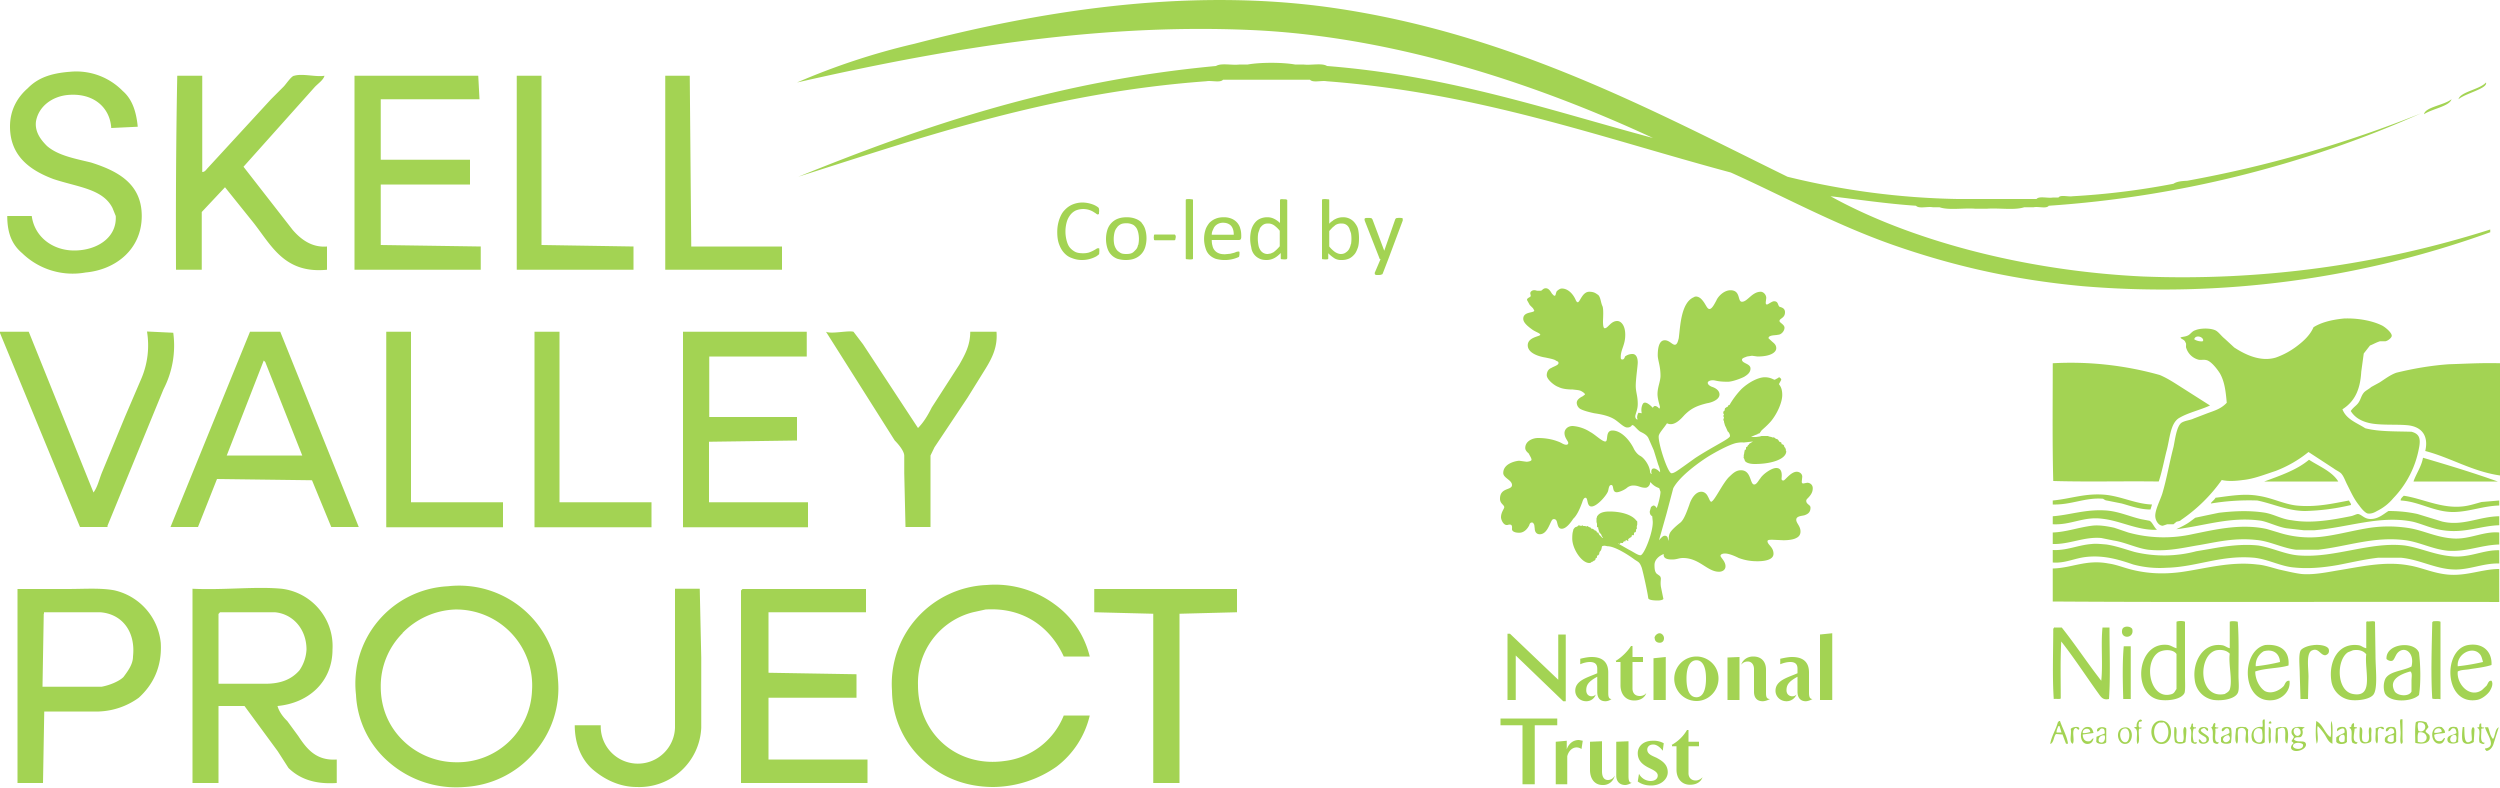 <?xml version="1.0" encoding="UTF-8"?> <svg xmlns="http://www.w3.org/2000/svg" viewBox="0 0 1000 315"><path fill="#A3D353" d="M994.4 33c-2.7 2.9-10.3 3.7-11 6.7 2.8-2.4 11.8-4.3 11-6.7m-13.8 6.7c-3 2.4-10.5 3.1-11 6 3-2.1 10.3-3.2 11-6m-123.4 70.9c-48.6-2.3-94.1-15-125-32.1 11.3 1.3 22.3 3 34.2 3.8 1.2 1.3 4.6.2 6.7.6h2.7c3.7 1.3 9.8.2 14.4.6h4.5c4.8-.4 11 .7 15-.6h3.8c1.8-.4 5.1.7 6-.6a439.4 439.4 0 0 0 149-37 483.7 483.7 0 0 1-93.6 27c-2.2.1-4.2.3-5.5 1.2a302 302 0 0 1-40.4 5c-1.7.3-4.8-.7-5.6.5h-2.2c-2 .4-5.5-.7-6.6.6H783a306 306 0 0 1-68-8.9C661 44.2 604.3 13.4 532.9 3.1c-60.1-8.6-120.2 2.2-167.1 14.4a275.6 275.6 0 0 0-47 15.5c55.2-12.6 118-23.8 181.4-21 60.2 2.6 118.6 23.5 161 43.2C619.5 44 580 30.3 530.8 26.4c-2-1.3-6.5-.2-9.4-.6H518c-5-.9-13.9-.9-18.9 0h-3.3c-3 .4-7.3-.7-9.4.6-64.5 6-117 24-167.1 44.3 51-16.2 100.7-33.6 163.2-38.2 2-.4 5.6.7 6.7-.6H524c1.2 1.3 4.6.2 6.7.6C592 37.2 640.2 55 692.3 69c20.1 9 41.2 20.6 64.7 28.9 23.7 8.3 48 14 76.4 16.6a385.3 385.3 0 0 0 162.7-21.6v-1.1a405.9 405.9 0 0 1-138.9 18.8M439.7 99.5c0-.1 0-.2-.2-.2h-.2c-.2 0-.4 0-.7.2a14 14 0 0 1-3 1.5 8 8 0 0 1-2.4.3c-1.1 0-2.1-.1-3-.5-.8-.4-1.6-1-2.2-1.7-.6-.7-1-1.6-1.3-2.7a14.2 14.2 0 0 1 0-7.6c.3-1.1.8-2 1.4-2.8a6 6 0 0 1 2.2-1.8 7.9 7.9 0 0 1 7 .5l1.1.7c.3.3.6.4.8.4l.2-.1.2-.2V85a4 4 0 0 0-.1-1.8l-.3-.3a8.2 8.2 0 0 0-2.3-1.2 13 13 0 0 0-3.8-.7c-1.5 0-2.9.3-4.1.8s-2.3 1.3-3.2 2.3c-1 1-1.6 2.3-2.1 3.7-.5 1.5-.8 3.1-.8 5 0 1.8.2 3.4.7 4.8s1.1 2.5 2 3.5 1.9 1.7 3.1 2.1c1.2.5 2.6.8 4 .8a11.8 11.8 0 0 0 5.9-1.5l.8-.6.2-.2.1-.3v-.4a6.2 6.2 0 0 0 0-1.5m17-10.4a6.4 6.4 0 0 0-2.5-1.6c-1-.4-2.2-.6-3.5-.6-1.4 0-2.6.2-3.6.6a7 7 0 0 0-4.2 4.6c-.3 1-.5 2.2-.5 3.5 0 1.3.2 2.5.5 3.5s.8 2 1.5 2.7c.6.7 1.5 1.3 2.5 1.7 1 .3 2.1.5 3.4.5 1.4 0 2.6-.2 3.6-.6a7 7 0 0 0 4.2-4.6c.3-1 .5-2.2.5-3.5 0-1.3-.2-2.5-.5-3.5a7 7 0 0 0-1.5-2.7m-1.4 8.9c-.1.7-.4 1.4-.9 1.9s-.9 1-1.5 1.3-1.4.4-2.3.4c-1 0-1.8-.1-2.4-.5s-1.2-.8-1.5-1.3c-.4-.6-.7-1.2-.9-2a11.3 11.3 0 0 1 .1-4.8c.2-.8.5-1.4 1-2 .3-.5.9-1 1.5-1.3.6-.3 1.4-.4 2.3-.4 1 0 1.7.2 2.4.5s1.1.8 1.5 1.3c.4.6.6 1.2.8 2a11.2 11.2 0 0 1 0 4.9m14.8-4-.2-.2h-7.8c-.2 0-.4 0-.5.2l-.1 1 .1.9c.1.2.3.2.5.2h7.5c.2 0 .4 0 .5-.2l.2-1v-.5l-.2-.4m6.8-14.3h-.4a6.4 6.4 0 0 0-2 0l-.2.2V103.5l.3.2h.4a6.2 6.2 0 0 0 2 0l.2-.2V79.9l-.3-.2m18 9.4a6.1 6.1 0 0 0-2.2-1.6 8 8 0 0 0-3.3-.6c-1.2 0-2.3.2-3.2.6-1 .4-1.8 1-2.5 1.7-.6.8-1.2 1.7-1.5 2.7a12 12 0 0 0 0 7.3c.3 1.1.8 2 1.5 2.7.7.7 1.5 1.2 2.5 1.6a13.5 13.5 0 0 0 9.3-.7l.2-.3v-.2a2.8 2.8 0 0 0 .1-.7v-.8l-.2-.2h-.2l-.7.1-1 .4-1.6.4-2.1.2c-1 0-1.8-.1-2.5-.4a4 4 0 0 1-2.5-3c-.2-.6-.3-1.4-.3-2.3h10.7c.3 0 .5 0 .8-.2.2-.2.3-.6.3-1v-.5c0-1-.1-2-.4-2.9-.2-.9-.7-1.7-1.2-2.3m-10.2 4.8c0-.6.1-1.2.4-1.8s.4-1 .8-1.5a4.2 4.2 0 0 1 3.4-1.5c1.4 0 2.5.5 3.2 1.3.7.9 1 2 1 3.5h-8.8m29.9-14.1-.5-.1h-.7a4.8 4.8 0 0 0-1.2 0l-.2.3v9.2a9.2 9.2 0 0 0-2.4-1.7c-.8-.4-1.7-.6-2.6-.6a7 7 0 0 0-3 .6c-.9.4-1.6 1-2.2 1.8a8 8 0 0 0-1.3 2.7 14.1 14.1 0 0 0 0 6.9 5.6 5.6 0 0 0 3.2 4.5c.7.4 1.7.6 2.9.6 1 0 2-.2 3-.7 1-.5 1.8-1.2 2.7-2.1v2.3l.3.2h.4a4.8 4.8 0 0 0 1.6 0l.2-.2.1-.2V80l-.3-.2m-2.7 18.7a14.6 14.6 0 0 1-2.5 2.4l-1.1.5-1.2.2a3.4 3.4 0 0 1-3.2-2c-.3-.5-.5-1.2-.6-2a13.9 13.9 0 0 1 0-4.4l.7-2c.4-.5.8-1 1.3-1.3.6-.4 1.2-.5 2-.5s1.5.2 2.3.7c.7.5 1.5 1.2 2.3 2.2v6.2m30.2-9.1a5.8 5.8 0 0 0-5-2.5 6.6 6.6 0 0 0-2.7.6c-.4.2-.9.4-1.3.8-.5.3-1 .7-1.4 1.2v-9.6l-.3-.2h-.5a6.4 6.4 0 0 0-1.9 0l-.2.2V103.5l.2.2h.4a4.6 4.6 0 0 0 1.6 0c.2 0 .2-.1.3-.2v-2.2a15.2 15.2 0 0 0 2.6 2.1 5.2 5.2 0 0 0 2.8.6 7 7 0 0 0 3-.6c.8-.4 1.5-1 2.1-1.7s1-1.7 1.4-2.8c.3-1 .4-2.3.4-3.6 0-1.2-.1-2.2-.3-3.3s-.7-1.9-1.2-2.6m-1.8 8.3c-.1.8-.4 1.4-.7 2a4 4 0 0 1-1.3 1.3c-.5.4-1.2.6-2 .6-.7 0-1.5-.3-2.3-.8a12 12 0 0 1-2.3-2.2v-6.2L533 91l1.2-1a4.3 4.3 0 0 1 2.3-.6c.8 0 1.4.1 2 .5.5.3.9.8 1.2 1.4l.7 2a13.9 13.9 0 0 1 0 4.4m20.2-10.5a6.4 6.4 0 0 0-2.2.1l-.3.4-4.4 12.6-4.7-12.5-.2-.3-.2-.2-.5-.1a10.8 10.8 0 0 0-1.7 0 1 1 0 0 0-.5.2l-.1.3.1.6 5.8 14.8c0 .2 0 .3.2.4l.3.2-2.3 5.4v.4l.1.3.5.2h.7c.6 0 1 0 1.4-.2.3 0 .4-.2.5-.4l2.2-5.7 5.8-15.5v-.8a1 1 0 0 0-.5-.2M55 50.7l-10.5.5C44 43 37.4 37 27 38c-6 .6-11.5 4.4-12.6 10.5-.6 4.4 2.2 7.7 4.4 9.9 4.4 3.8 11 5 17.6 6.6 10.4 3.3 20.3 8.3 20.3 21.4 0 13.3-10.4 21.5-22.5 22.6a29 29 0 0 1-25.3-7.7c-3.9-3.3-6-7.7-6-14.9h9.8c1.1 8.3 8.3 13.8 17 13.8 8.9 0 17.1-5 16.6-13.8L45 83.2c-3.9-7.7-13.8-8.3-23.7-11.6C12.6 68.3 4 62.8 4 50.6c0-7 3.3-12 7.1-15.3 3.8-3.9 8.8-6 17-6.6a26 26 0 0 1 21 7.7c3.8 3.3 5.4 8.2 6 14.3m16-20.4h9.8v38.5c1.1 0 1.6-1 2.2-1.6l25.3-27.5 5-5c1-1 3.2-4.4 4.3-4.4 3.3-1 8.8.6 12.1 0-.5 1.7-2.2 2.8-3.8 4.4l-28.6 32L117.1 92c3.3 3.8 7.7 7.1 13.7 6.6v9.3c-17.6 1.7-22.5-10.4-30.2-19.8L90 74.9l-9.3 9.9v23.1H70.4c-.1-25.9 0-51.7.5-77.6m71.5 0h48.9l.5 9.4h-39.5v24.2H188v9.9h-35.7V98l40 .6v9.3h-50.5V30.3h.6m64.3 0h9.9V98l36.8.6v9.3h-46.7V30.3m60 0h9.2l.6 68.3h36.3v9.3h-46.7V30.3h.5M0 132.7h11.5L37.4 197c1.6-2.2 2.2-5 3.3-7.8l9.3-22.5 6.6-15.4a34 34 0 0 0 2.2-18.7l10.5.5a38 38 0 0 1-3.9 22.6L43 210.3v.5h-11L0 133.2v-.5m100 0h12.1l31.4 78.1h-11l-7.7-18.7-38-.5-7.6 19.2h-11l31.8-78.1m-9.3 49.5h30.2l-14.8-37.4-.6-.6-14.8 38m63.8-49.5h9.9v68.2h36.8v10h-46.7v-78.2m59.3 0h10v68.2h36.8v10h-46.8v-78.2m59.4 0h49.5v9.9h-39v24.2h35.1v9.4l-35.2.5v24.2h39.6v10h-50v-78.2m57.2 0c2.2 1 8.8-.6 11 0l3.8 5 22 33.5c2.2-2.2 3.9-5 5.5-8.2l11-17.1c2.2-3.9 4.4-7.7 4.4-13.2h10.5c.5 6-1.7 10.4-4.4 14.8l-7.2 11.6-13.2 19.8-1.6 3.3v28.6h-10l-.5-21.5v-7c0-1.8-2.2-4.5-3.8-6.1l-27.5-43.5M179.2 234.5a39.6 39.6 0 0 1 43.8 35l.2 2.4a39 39 0 0 1-10 29.7c-7 7.9-16.8 12.6-27.4 13.2a41 41 0 0 1-30.2-9.9 38 38 0 0 1-13.2-27 39 39 0 0 1 36.8-43.4m-18.1 18.7a30 30 0 0 0-8.8 21.5c0 9.3 3.8 16.5 8.8 21.4 5 5 12.6 8.8 21.4 8.8a29.8 29.8 0 0 0 30.3-28.6 30.4 30.4 0 0 0-30.8-32.5 31 31 0 0 0-21 9.4m275 9.4h-10.5c-5-11-15.4-19.8-31.3-18.8l-5 1.1a29.2 29.2 0 0 0-22 29.2c0 19.2 15.4 33 34.6 30.3a29.2 29.2 0 0 0 23.7-18.2h10.4a36 36 0 0 1-13.2 20.4 44.8 44.8 0 0 1-25.3 8.2c-12 0-21.4-4.4-28.5-11-7.6-7.1-12-17-12.1-27.5a39.6 39.6 0 0 1 37.9-42.3 40 40 0 0 1 27 7.6c7 5 12 12.2 14.2 21m-428.7-27h19.7c6.6 0 13.2-.5 18.7.5a24 24 0 0 1 18.7 21c.6 9.9-3.3 17-8.8 22a29 29 0 0 1-16 5.5H17.7l-.5 28.6H7v-77.6m10.5 9.9-.5 29.2h23.6c3.3-.6 7.1-2.2 8.8-3.9 1.6-2.2 3.8-5 3.8-8.2 1.1-10-4.4-17.1-13.2-17.7H17.6v.6m59.4-10c12.6.6 25.2-1 35.7 0 12.1 1.5 21 12.1 20.3 24.3 0 12.7-9.3 21.4-22 22.6.6 2.2 2.2 4.4 3.9 6l4.4 6c3.3 5 7.1 10 15.4 9.4v9.4c-8.8.6-14.9-1.7-19.3-6l-4.3-6.7-13.3-18.1H87.4v30.8H77v-77.6m10.4 9.9v28h18.7c6 0 10.4-1.6 13.7-5.4a16 16 0 0 0 2.8-8.3c0-8.2-5.5-14.3-12.7-14.9H88l-.5.6m182.5-10h9.9l.6 27.6v28a24.8 24.8 0 0 1-25.8 23.7c-7.2 0-13.3-3.3-17.7-7.1-4.4-3.9-7.1-10-7.1-17.6h10.4a14.8 14.8 0 1 0 29.7 1v-55.5m27 0h49.4v9.3h-39v24.2l35.2.6v9.4h-35.2v24.7h39.6v9.4h-50.6v-77l.6-.6m140.7 0h57.1v9.3l-23 .6v67.7h-10.5v-67.7l-23.6-.6v-9.3m499.3-71.8c1.6 4 5.7 5.3 9.1 7.5 5.3 1.4 12 1.2 18.5 1.4 3 .8 3.8 2.5 3 6.5a39 39 0 0 1-10.3 20.1 19.6 19.6 0 0 1-6.5 5.1c-1 .6-2.3 1.2-3.7 1-1-.2-2.6-2-3.4-3.2-2-2.4-3.3-5.3-4.7-8.1-.8-1.5-1.4-3.3-2.2-4.3-.6-1-2.3-1.6-3.3-2.4l-10.1-6.6a48 48 0 0 1-13.2 7.6c-4.3 1.4-8.8 3.2-13 3.6-2.9.4-6 .6-8.5 0a64 64 0 0 1-16.3 16c-.4.5-1.2.5-1.8.7l-1.2 1h-2.5l-1.8.6c-1.6 0-3-2-3-4 0-2.5 2-6.3 2.8-8.8 1.8-6 2.8-12.2 4.5-18.7.6-2.8 1.2-8.3 3.2-9.7 1.4-.9 3.5-1 4.9-1.7l4.7-1.8c3-1.2 6-1.8 8.5-4.5-.4-4.4-.8-8.3-2.7-11.7-1.2-1.9-3.4-4.7-5.2-5.3-1.5-.4-2 0-3.3-.2a7 7 0 0 1-5-4.7c-.3-.6.2-1.6-.3-2.2-.4-1.3-1.8-1.3-2-2 .6-.3 1.8-.3 2.7-.7 1.2-.4 1.8-1.8 3.2-2.2 1.8-.8 5.7-1 8 0 1.3.6 2.3 2.2 3.8 3.4l3.8 3.5c3.7 2.4 10.2 6 16.7 4a31 31 0 0 0 8.7-4.8c2.6-2 5-4.3 6.3-7.3 3-1.9 7.1-3 12.2-3.5 5.3-.2 11.3.8 15.4 2.9 1.4.8 3.7 2.8 3.7 4 0 .8-1.5 2-2.5 2.2H952c-1.6.5-2.9 1.3-4 1.7l-2.5 3.2-1 7.3c-.4 7-2.5 11.8-7.5 15m-59.3-28c.8.6 2.4 1 3.4.8l.2-.4c-.2-1.6-3.2-2.2-3.6-.4m6.3 26.5c-3.9 1.8-8.5 2.8-12 4.8-4 2-4 8.6-5.5 13.8-1 4.1-1.8 8.2-3 11.8-14-.2-28.4.2-42.2-.2-.4-14.6-.2-32-.2-47.1 14.4-.8 28.9.8 42.8 4.7 2.4 1 4.7 2.4 6.9 3.8l13.2 8.4m116.1-17v45c-11.2-1.6-19.7-7.1-30-9.8 1.4-6-1.3-9.7-7-10.3-4.2-.4-9.3 0-13.8-.6-4.2-.6-7.3-2.3-9-5.1 1.1-1.6 2.4-2.2 3.2-3.5.8-1.2 1-2.6 2-3.8.6-.8 2-1.4 3-2.3l3.3-1.8c2.2-1.4 4.2-3 6.7-3.9 6.9-1.7 14-2.9 21-3.4 6.6-.2 13-.6 20.6-.4m-1 47.3h-33.7c1-3 3.2-6 3.8-9.5 10.2 3 20.1 6 29.9 9.5m-63.8 0h-29.6c6.5-2.4 13-4.6 17.9-8.7 4 2.6 9.3 4.7 11.7 8.7m-74.5 9.2-.6 2c-4.2 0-7.9-1.4-11.5-2.4l-6-1.2c-.5 0-1-.4-1.5-.7-7.1-.6-12.6 2.5-20.1 2.3v-1.6c7.3-.7 13-3 20.9-2.3 6.5.6 12.3 3.7 18.8 3.9m78.8-1.6c.2.6.8 1 .8 1.8a88 88 0 0 1-18.3 2.4c-7 0-13.1-3-19.2-4.2a93 93 0 0 0-18.5 1.2c-.2-.4 1.4-1.4 1.8-2.3 5-.6 11.2-1.8 17-.8 5.6.8 10.2 3.3 15.3 3.9 7.9.8 14.6-.8 21.1-2m60.1 0v2c-6.5.2-11.6 2.4-17.9 2.6-7.9.2-14-4.2-21.5-4.6-.2-.7.8-1.5 1.2-1.9 7.1 1 14.9 5.1 23.2 4.3 2.6-.2 5-1 7.9-1.8l7.1-.6m-136.8 11.7c-7.7.4-14.6-3.6-22-4.4-7.5-1-12.5 2.6-19.8 2.2v-3.2c6.9-.5 13.2-2.9 21.5-2.3 5 .4 9.5 2.5 14 3.5l3.2.6c1.2.6 1.9 2.8 3 3.6m136.9-5.4v3.6c-7.5.2-13.8 3.3-22.5 2-4.5-.6-8-2.4-12-3.4-13-2.7-25.6 2.2-39.4 3.4h-4.3l-7-.8c-3.5-.6-7-2.4-10-3-12.2-1.8-22.5 2-34 3.4 2.1-1 4.2-2 6-3.4l1.6-1.2 4.7-1 4.8-1c6.1-.7 12.2-1 18.5 0 3.7.7 6.7 2.6 10.6 3 8 1.4 16.4-.2 23.5-1.6 1.2-.2 2.3-.9 3-.9 1.5.2 2.5 2 5 2 3.2 0 5.2-2 7.2-3.2 4.1 0 8 .4 11.6 1.2l9.8 3c8.3 2 14.8-2 22.9-2.1m0 6.5v4.8c-7.3.2-13 3-20.5 2.5-6.3-.6-11.8-3.7-17.7-4.3-12.4-1.4-22.7 2.6-34.3 3.9h-8.7c-5.3-.6-10.8-3.5-15.8-3.9-8.8-1-15.9.8-22.8 2-6.3 1-12.6 2.7-20.5 1.9-4.7-.6-9.3-3-14-3.7l-4.9-1c-6.9-.6-12.7 2.6-19.4 2.4V213c5.4-.2 10.1-2 15.6-2.7 2.8-.4 6.3.2 9 .8l5.6 1.9a53.1 53.1 0 0 0 26 .6c8.5-1.7 19-4.3 29.4-2l4.7 1.4a41 41 0 0 0 16.2 1.8c6.5-.6 13.8-2.7 20.5-3.7a52 52 0 0 1 15.9.2c5.7 1 10.7 3.7 17.4 4.1 6.5.4 12.2-3 18.3-2.4m0 7v5.4c-5.9-.2-11 2.2-16.9 2.4-7.9.2-14.4-3.9-22.3-4.7h-9.3c-5.3.6-10.8 1.9-16 2.9-5.7 1-11.6 1.6-17.5 1-5.3-.4-10.4-3.3-16-3.9-13.3-1.2-23 3.7-35 4a41 41 0 0 1-13.4-1.3c-5-1.7-11.5-3.9-19-3-4.5.5-8.4 2.6-13.2 2.2v-5c5.6.3 10.1-2 15.6-2.4 1.6-.2 3.6 0 5.9.2 4 .6 7.7 2 11.3 3a50.3 50.3 0 0 0 24.6-.3l5.9-1c5.5-1 12.4-2 18.9-1.3 5.7.9 11 3.7 16.6 4 14.2 1 28.2-5.6 42-4 6.1.9 11.8 3.7 18.5 4.3 7.3.8 12.8-2.6 19.3-2.4m0 7.5v13.2c-59.5-.2-119.4.2-178.6-.2v-13.2c7.7-.2 13.4-3.7 22.3-2 3 .4 5.9 1.6 9 2.4 6.4 1.6 12.7 2 20.2 1 9.8-1.4 19.5-4.3 30.3-3 2.8.2 5.7 1.2 8.7 2 2.8.6 5.9 1.4 9 1.8 4.6.4 9.7-.6 14.3-1.4 9-1.4 19-3.9 28.9-2 4.8.8 9.3 3 15 3.6 7.7.8 14-2.2 20.9-2.2m-125.7 21.1v21.6c0 2.4.2 5.7-.2 6.9-1.2 2.4-5.8 3.2-9.5 2.8-11.8-1.4-9.8-23.8 3-22 1.3.3 1.9.9 3.3 1.3v-10.6c.6-.4 2.8-.4 3.4 0m-11.1 12.6c-5.7 4.7-2.5 19.1 5.9 16.3 1-.4 1.2-1.2 1.8-2v-14c-1.6-2.3-6.1-1.7-7.7-.3m32.2-12.6c.5 6.3.3 14 .3 21.6 0 2.4.4 5.5-.3 6.9-1.2 2.4-6 3.2-9.5 2.8a9 9 0 0 1-7.7-8.1c-1-6.7 3-15 11-13.8 1.2.2 1.6.8 3 1.2v-10.6c.6-.4 2.6-.2 3.2 0m-5.2 28.9c.6-.4 1.6-.8 2-1.8 1.2-3.5-.6-10.4 0-14.3-1-1.2-3-1.8-5.3-1.4-7.5 1.6-7.5 19.7 3.3 17.5m57.2-29c1 0 2.3-.3 2.9.1l.2 13.6c0 5.1 1 13-.8 15.5-1.3 1.8-5.7 2.6-9.2 2.2a9 9 0 0 1-7.7-7.9c-1-7.3 2.6-15.2 11-14 1.2.2 1.4.8 3 1.2v-10.6l.6-.2m-5.9 11.6-2 .8c-4.7 3-4.7 15.5 2 16.7 8.6 1.6 4.5-9.6 5.3-15.9-1-1.2-2.6-2-5.3-1.6m32.1-11.6c.8 0 2.2-.2 2.9.2v31c-1-.3-2.5.1-3.3-.3-.6-9.5-.2-20.7 0-30.5l.4-.4m-124.4 3.3c.4-1.5 3.2-1.5 4-.2 1 4-5 4.2-4 .2m-27-.8h2.8c5.5 6.9 10.4 14.4 15.8 21.3.7-6.5-.2-14.6.5-21.3h2.8c0 9.1.4 19.7-.2 28.6-2.6.6-3.3-1-4.5-2.6-4.8-6.7-9.7-14.2-14.6-20.4-.4 7.4-.2 15.3-.2 22.8-.6.4-1.8 0-2.8.2-.6-8.7-.2-19.3-.2-28.2.4 0 .2-.6.6-.4m93.5 15.2c-4 1.2-9.3 1-13.3 2.4 0 3.1 1.6 6.3 3.8 7.8 2.6 1.4 5.9-.2 7.5-1.9.6-.6.8-2.4 2.4-2.2.5 3.9-2.6 7.1-6.2 7.7-13 2-13.6-19.7-3.5-22 6.3-.5 9.8 2.5 9.3 8.2m-9.9-5.7a6.4 6.4 0 0 0-3.2 6c3-.3 7-1 9.7-1.7-.2-3.5-2.8-5.3-6.5-4.3m17.7 19.1h-3l-.3-10c0-3-.6-7.7.4-9.5.8-1 2.9-1.8 4.7-2 2.2-.4 6 0 6.5 1.6.4 1.6-.6 2.2-1.4 2.4-1.9 0-2.7-3-5.1-2-2.7.8-1.6 7.1-1.6 10.6l-.2 9m44.4-1.7c-2.8 2.8-11.6 3.2-13.6-.6-.6-1.4-.8-4 .2-6 1.8-3 7-3 10.4-4.8 1.4-5.7-3-8.5-5.7-5.3-.8 1-1.2 2.7-2 3-.9.3-1.9-.3-2.3-.7-.4-6.3 11.2-7.4 13-2.5.6 4.7.8 12 0 16.9m-3.6-9.4c-3.5 1-8.8 3.1-6.1 8 1.2 1.8 5.7 2.2 6.7 0v-4.3c0-1.4.4-3-.4-3.7h-.2m32.6-2.6c-2.4.8-5.6 1.2-8.3 1.6-1.8.4-3.8.2-5.2 1-.5 5.1 4.8 10.8 9.7 7.4l1.8-1.7c.6-.8.8-2.2 2-2 .9 1.4-.2 3.3-.8 4.3-1.2 1.6-3.4 3.2-5.2 3.4-13 2-13.6-20.3-3.3-22 6.3-1 9.6 3.1 9.3 8m-4.8-4.5c-3-3.2-9.2.2-8.7 5 3.2-.3 7-1 10.1-1.7-.4-1.4-.6-2.5-1.4-3.3m-142.3-3h2.8v21.1h-3c-.2-6.7-.4-14.6.2-21.1m7.3 29.6c0 .7-.8.5-1.2.7 0 .6-.4 1.4 0 2 0 .4 1 0 1 .2.2.8-1 .2-1 .6-.4 1.8.6 5-.6 6-.9-1.7.8-6-1.3-6.4 0-.6.8-.2 1-.6-.4-1.6 1.3-3.5 2-2.5m49.2-.4v9.2c-1.4 1.2-4 .6-4.9-.6-1.2-3 .4-6 3.9-5.5.6-.6-.6-3.3 1-3M902 292c-1.3 1.6-.2 5.7 2.2 4.9 1.2-.4.8-3.5.6-5-1-1-2.2-.7-2.8.1m59-4.3v7.8c0 .6.4 2-.6 2-.6-1.2 0-3.3-.2-5.3l-.2-3.8.2-.7h.8m-133.8 9.8h-.8l-1.4-3.7-2.6-.2c-1 1-.8 3.5-2.3 4 .4-3 2.3-5.8 3-8.6l.5-.6h.4c1 3 2.8 6 3.2 9.1m-4.6-4.5h2l-.8-2.6h-.4c-.4.8-.8 1.6-.8 2.6m40.4-4.4.2-.2c6.3-1.5 6.7 8.3 2.2 9.1-5 1-6.7-7-2.4-9m1.6 8.4c3.3-.2 3.7-6.5.8-8-.6.3-1.6-.1-2 .3-2.9 1.4-2 7.9 1.2 7.7m43.9-7.5h-1c0-1 1.2-1.3 1 0m18-1c2.7 1.4 3.3 4.8 5.7 6.5.6-1.9-.2-5 .4-6.5.8 2.6.2 6.5.4 9.1-1.6-.6-2.2-2.2-3-3.5-.8-1.2-1.7-2.4-2.9-3.6-.6 1.6.6 5.5-.4 7.1-.6-2.4-.4-6.5-.2-9.1m44.9 2.4-1.2 1.6c.2.8 1.2 1 1.6 1.8.8 3.7-4 3.5-5.7 2.9 0-2.7-.2-5.7.2-8.1.8-1 3.5-.4 4.3 0l.8 1.8m-4-1.8c-.5.6-.3 2.6 0 3.4 3.2 1.2 4-4 0-3.4m0 4c-.5 1-.3 2.5-.3 3.7 4.7 1.6 4.7-4.7.2-3.7m-81.4-3.8c.4 0 .2 1.2 0 1.4.4.4.8.4 1.4.4.2.6-1 .2-1.2.6.4 1.8-1 5.5 1.4 5.3-.2 1.2-1.6.4-2 .2-1-1.6.4-5.3-1.2-6.1 1.2 0 .6-1.6 1.6-1.8m55.4 0c.4 0 .4 1.2.2 1.2 0 .6 1 .4 1.3.6 0 .6-.9.2-1 .6.1 1.4-1.3 5.3 1.2 5.3-.2 1.2-1.5.4-2 .2-1-1.4.5-5.5-1.3-5.9.2-.4.6-.4.8-.4 0-1 .4-1.2.8-1.6m-64.5.2c.8 0 .2.6.4 1 0 .8 1 .4 1.2.6.2.6-.8.2-1 .6-.4 1.6-.4 3.9.2 5.3h1.2c-.2 1.2-1.8.4-2.2 0-.6-1.4.6-5-.8-5.7.8-.2.6-1.4 1-1.8m115.3 0h.4v1.2c.2.4.6.4 1.2.4 0 .6-1 .2-1.2.6.2 2.2-.8 5.5 1.4 5.5-.4 1-1.4.2-2 0-.8-1.6.8-5.5-1-5.9 0-.4.6-.2.8-.4 0-.6 0-1.2.4-1.4m-160.4 2.2c-.4.8-.8-.4-1.4-.4-2 .6-.2 4.9-1.2 6.3-1.6-.6-.4-3.9-.8-5.9.4-.8 3.6-1.4 3.4 0m5.7 1.6-4.3.6c0 1.9 1 3 2.7 2.7.8-.2.8-1 1.6-1.2-.2 1.2-.8 2-1.8 2.2-4.5 1-4.3-8.3.6-6.5.6.4 1 1.2 1.2 2.2m-4.3 0c.8.2 2.3-.2 3-.4 0-2-3.2-1.6-3 .4m9.4-1.8v5.5c-.8 1-3.5.8-4-.2l.1-2 3.3-1.3c0-1.4-.2-2-1-2-1-.2-1 1.2-2 1.2-.7-1.8 2.6-2.2 3.6-1.2m-2.9 5.3c1.9 1.2 2.7-1 2.3-2.5-1.3-.4-3 .9-2.3 2.5m10-5.7c4-.8 4 5.9 1 6.5-3.7.8-4.9-5.9-1-6.5m.6 5.9c2 0 2.2-6-.4-5.5-2.7.4-2 5.7.4 5.5m32.9-4.5c-.6-.2-.8-1-1.5-1.2-3.6 1.2 1.5 2.4 1.9 3.9.8 3-4.7 3.2-3.9.6 1 .2.8 1.6 2.2 1.2.9-.2.9-1 .7-1.6-.4-1-4-1.7-2.9-3.5.4-1.6 4.5-1.2 3.5.6m9.3 4.7c-1.2.6-3.2.6-4-.4V295c.8-1 2.6-1 3.4-1.9 0-1.2-.4-1.8-1-1.8-1 0-1 1.2-2 1.2-.7-1.8 2.6-2.2 3.6-1.2.4 1.4.2 4 0 5.7m-3.2-1.2c.4 2.4 4.2.4 2.2-1.7-.8-.1-2.2.7-2.2 1.7m9.1-5 1 1.1c-.4 1.8.4 4.5-.4 5.5-1.4-.8-.2-3.9-.6-5-.4-1.3-1.6-1.5-2.8-.9-.9 1.4.2 4.5-.7 6-1.2-1-.4-4.4-.4-6 .9-1 2.5-.8 3.9-.6m16.6 6.5c-1.8-.4.2-5.7-1.6-6.3-.8-.2-1.2.4-2 .4-.6 1.6.4 4.9-.6 6-1-1.1-.2-4.2-.4-6 .8-.8 2.6-.8 4-.6 1.3.8 1 4.7.6 6.5m7-6.5c-.3.4-.9.4-1 1 .5 1.2 0 2.9-1 3-1 0-2.1-.1-2.3.9 1.4 1.6 4.6-.2 4.8 2 0 2-3.8 3.3-5.4 2.2-1-.6-.6-2 .4-2.6 0-.6-.6-.6-.8-1l1-1.6c-.4-.7-1-1-1-1.9 0-2.6 3-2.2 5.2-2m-4 .6c-1.2 1.4 1 4.3 2.4 2 .4-2-1.4-3-2.4-2m-.6 7.1c.6 1.4 4.4 1.4 4-.8-.8-1-4.2-1-4 .8M938 291c1.2 1 .6 3.6.8 5.7-.8 1.2-3.7 1.2-4.3 0V295c.8-.9 2.3-1.3 3.3-1.9.4-3-2-1.4-2.9-.6-.6-1.6 1.7-2 3-1.6m-.1 5.7c0-.6.4-2.5-.4-2.7-2.5-.2-2.5 4.1.4 2.7m15.8-5c-.6.3-1-.3-1.6-.5-1.8.6-.2 4.9-1.2 6.3-1.2-1-.2-4.3-.6-6 1-.5 3.2-1.3 3.4.1m.4 5c-.6-2.8 2.5-2.2 3.7-3.4 0-1.4-.6-1.8-1.4-1.8-.9 0-.9 1.4-1.9 1.2-.4-1.6 1.6-2 3.3-1.6 1.2.8.6 3.4.8 5.5-.6 1.4-3.7 1.4-4.5.2m1-.4c.4.6 1.9 1 2.5.2v-2.3c-1.2-.1-2.7.4-2.5 2m23-3c-1.2.4-3 .2-4.3.8 0 1.9 1 2.9 2.7 2.5.8-.2.8-1.2 1.6-1.2-.2 1-.8 2-1.6 2.2-4.5 1-5-8.1.4-6.5.4.6 1.2 1 1.2 2.2m-4.3 0c1 .2 2.3-.2 3-.4 0-2.2-3.2-1.6-3 .4m9-2.2c1.2 1.4.4 4.3.6 5.9-1.5 1-4.1.8-4.3-.6-.4-2.3 2.4-2 3.6-3-.2-1.3-.4-1.9-1.2-1.9-1-.2-1 1.2-2 1.2-.2-1.8 1.8-2 3.2-1.6m-.4 5.9c.4-.6.7-2.2 0-2.8-2.4-.5-3.2 3.8 0 2.8m-112-6c1.2 1.3-.6 5.4 1.2 6h1.6c1.2-1.4-.4-4.7.8-6 1 0 .7 1.7.7 2.7l-.3 3.3c-.8.8-3.2 1-4.2 0-.4-1.6-.4-4.5-.2-6h.4m37.3 0h.2c.9.5.6 2.1.6 3.3 0 1.5.3 3-.6 3.3-.4-1.8-.2-4.5-.2-6.5m36.8 0c1.2.6.2 3.4.6 5 0 .9 1.6 1.3 2.2.7 1.2-1-.2-4.7.8-5.7 1 0 .6 1.8.6 2.8 0 1.3.2 2.5-.2 3-1 .7-3.2 1.1-4 0-.8-1.1-.4-4.2-.4-5.8h.4m41.4 0c.2 2.4-.4 8 3 5.3.2-1.7-.6-4.3.4-5.3 1 0 .6 1.6.6 2.6l-.2 3.3c-1.2.8-3.2 1.2-4.2 0-.8-.8-.4-4.7-.2-6h.6m9.5 0c.6 1.5.8 3.5 2 4.8 1-1.3.7-3.9 2.3-4.7l-2.2 7c-.4 1-1.3 2.3-2.7 2.5-.2-.4-.6-.4-.6-1 5-.6.6-5.9 0-8.5h1.2M691.8 162a33 33 0 0 1 4.8-6.4c3.1-2.9 6.9-4.7 9.3-4.7 2.4 0 3.5 1 4 1l1.3-.7.4-.3c.2 0 .9.5.9 1l-.2.4-.7 1.3c0 .4 1.3 1.1 1.3 4.4 0 2.9-2 7.5-4.6 10.6-1.8 2-3 2.9-3.7 3.6l-.7 1c-.4.5-.7 0-.9.5l-.6.2-.5.2-.7.3-.8.4h2l1.5-.2.7-.2h2.6l.4.2 1 .2.4.2c.6-.2 1 .2 1.3.5l.7.2.6.7v.2l.5.2.4.2.2.7c.5 0 1 .4 1 .9v.2l.3.2s.5.9.3 1.1l.2.4c0 3-5.5 5.1-12.6 5.1-2.9 0-4-1-4-1.5l-.2-.5c0-.2-.4-.4-.2-.8v-.7l.2-.9v-.2l.2-.9c0-.4.3 0 .5-.4v-.5c0-.4.2-.4.6-.6 0 0 0-.5.5-.7l.2-.4.5-.3 1-.6-3.7.4c-.4 0-.7-.2-3 .2-3 .7-8.2 3.6-10.7 5.1-3.3 2-11.9 8-14.5 13l-2.7 10.2-3 10.6c.8-.9 1.5-1.8 2.3-1.8 1.6 0 1.2 1.8 1.4 2l.2-.9c0-.4 0-1.5.7-2.6.8-1.1 2.2-2.4 4-3.8 1.5-1.3 2.6-4.6 3.5-7 .8-2.7 2.6-5.3 4.8-5.3 1.6 0 2.4 1.3 2.7 2 .4.6.8 2 1.3 2 1.3-.3 4.4-7.1 7-9.8 1.4-1.3 2.7-2.8 4.9-2.8 4.2 0 3.5 5.7 5.3 5.7 1 0 1.8-1.8 2.4-2.4.9-1.6 4.4-4.2 6.4-4.2 1.8 0 2.2 1.5 2.2 3 0 1.2-.4 2 .7 2 .6 0 2.9-3.5 5.3-3.5 1 0 2.2.7 2.2 2l-.2 2c0 .4.2.7.6.7l1.6-.3c1 0 2.2.7 2.2 2.2 0 1.8-1 3-2.2 4.2-.5.5-.5 1-.2 1.6.6.9 1.5 1 1.5 2 0 2-1.3 2.6-2.4 3-1.1.3-3.3.3-3.3 1.8 0 1.4 1.7 2.5 1.7 4.7 0 1-.4 2-1.7 2.6-1.6.9-4.7.9-5.1.9l-4.4-.2c-1.1 0-2 0-2 .6 0 1.4 2.4 2.3 2.4 5 0 2.6-4 3-6.4 3-2.8 0-5-.4-7.5-1.3-1-.5-3.7-1.8-5.5-1.8-1.1 0-1.8.4-1.8.9 0 .7 2 2.2 2 4.2 0 1.5-1.3 2.2-2.6 2.2-4.7 0-7.8-5.5-14.4-5.5-1.7 0-2.4.6-4.4.6-2.6 0-3.5-.8-3.3-2.2-1.8.7-3.7 2.2-3.7 4.4 0 1.8.2 2.7.8 3.4.7.6 1.6 1 1.6 1.5.4.4-.2 1.8.2 4l.9 4.4c.4.7-1.6.9-2 .9-.9 0-3.7 0-4-.9-.2-2-2-10.2-2.6-12.2-.9-2.4-1.3-2.2-2.9-3.3-1.3-1-7.5-5.3-10.8-5.3l-1-.2h-.5l-.7.2-.2 1-.2.6-.5.6-.2.5v.4l-.4.5-.5.2v.7c-.2.2-.6.2-.6.6v.2l-.5.5c-.2.2-.2-.2-.4.2l-.3.2c-.6 0-.4.5-1.3.5-3 0-6.8-5.6-6.8-9.8 0-2.8.4-2.8.4-3.5.2-.4.7-1.1 1.1-1.1l.5-.2.6-.5 1 .3.4-.3.4.3h.7l.6.2.5-.2.4.4.7.2.4.5h.4l.7.4c.2.4.2.2.7.4.4.3.2.5.4.7h.5l.2.5.2.4.7.7.6.6c.2 0 .2-.2-.2-.6l-.4-1-.5-.4-.4-.9v-.4l-.2-.2v-.7l-.5-.2v-1.3l-.2-.7v-1.5l.2-.5v-.2c.5-.7 1.3-2 5-2 4.7 0 9 1.3 10.7 3.6.2.2.4.2.4.6v1l-.2.8c0 .6.2 1-.2 1l-.2 1.2-.5.2c-.4 0 0 .9-.4 1.1-.2 0-.7-.2-.7.2 0 .3-.2.7-.6.7l-.5.4c-.7.5-.2.5-.2.7-.5.7-.7-.4-.9 0l-.4.2c0 .5 0 .5-.2.2-.5 0-.7.5-.7.7h-.7c-.2-.2-.4 0-.4.2l-.2.3-.3-.3h-.4l4.4 2.5c2 1 3.5 2.2 4.6 2.2 1.4 0 5.1-9.3 4.9-13.5l-.2-2c.2-.2-1-.2-1-2l.5-1.8c.3-.2.7-.6 1.1-.6.3 0 1.1.6 1.1 1.1.5-.7 1.6-5 1.6-6.6l-.5-1.4c-.2-.2-1.7-.4-3.3-2.2l-.4-.2v.5c0 .4-.7 1.7-1.8 1.7-2.2 0-2.6-.9-5-.9a4 4 0 0 0-2.5 1c-1 .8-3 1.7-4 1.7-2 0-1-2.9-2.2-2.9-1 0-1 1.6-1.3 2.5-.6 1.7-4.4 6.1-6.6 6.1-2 0-1.3-3.5-2.4-3.5-.7 0-1.1 1.1-1.3 1.8-1.1 3-2.2 5.3-3.6 6.6-1 1.5-2.8 4-4.6 4-2 0-1.5-2.9-2.4-3.6-.2-.2-1.1-.6-1.6.3-1 1.7-2 5.5-4.8 5.5-1.6 0-2-1.4-2-2.2l-.2-1.6c-.3-.4-.3-.9-1-.9-.4 0-.8.3-1 1.1-.5 1-1.8 3-4 3s-2.9-.8-2.9-1.4c0-.9.3-2.2-1.5-1.8-1.8.7-2.9-2-2.9-3 0-2 1.3-3.4 1.3-4 0-1-1.7-1.4-1.7-3.4 0-4.6 4.8-3.3 4.8-5.5 0-2-3.5-2.8-3.5-4.8 0-4 5.5-4.9 6.4-4.9l2.9.4c.4 0 2-.2 2-.8 0-.7-.7-1.6-1.1-2.5-.7-.6-1.4-1.3-1.4-2.2 0-2.8 3-4 5.1-4 4.2 0 7 1 8 1.4 1.3.4 2.2 1.3 3.3 1.3.4 0 .8-.2.8-.7 0-.8-1.5-2-1.5-4 0-1.3 1.1-2.8 3.3-2.8a15 15 0 0 1 7 2.4c1.8.9 4.7 3.8 6 3.8 1.4 0-.2-4.4 2.9-4.4 2.9 0 6.2 2.8 8.4 7 .4 1 1.5 2.5 2.6 3.1 1.8.9 3.8 4 4 6.2 0 .7.4 1.1.7 1.1-.3-.7-.3-2 .6-2.2.9-.2 2.2.9 2.7 1.5.2-.6-.5-2.6-.7-3l-1.8-5.8-2.2-5c-.8-1.4-2.4-2-3.3-2.5-1-.7-2.2-2.2-2.6-2.4l-.5-.2c-.2 0-.4 1-2 1-1.5 0-3.5-2.4-5.5-3.5-2.6-1.5-6.4-2-7.7-2.2-.9-.2-4.2-.9-5.7-1.8a3 3 0 0 1-1.3-2.4c0-1.5 2-2.4 2.4-2.6l.9-.7c0-.4-.7-.9-1.4-1.3-.8-.5-2-.5-3.5-.7-1.8 0-4.2-.2-5.7-1-1.6-.5-4.7-3-4.7-4.7 0-1.4.7-2.5 1.8-2.9 1.1-.7 2.9-1.1 2.9-2 0-.7-.7-.7-1.1-1-.5-.5-3.3-1-4.2-1.2-1.3-.2-7-1.3-7-4.9 0-3.3 5-3.5 5-4.2 0-.6-1.6-1-3.1-2-1.8-1.3-3.7-2.8-3.7-4.4 0-3 4.4-2.2 4.4-3.3l-.5-.9-1.3-1.3-1.1-2c0-1 1.5-1 1.5-1.7l-.2-1c0-.6.9-1.7 2.7-1h1.5c.5 0 .9-1 2-1 1.5 0 2.2 1.9 2.6 2.3.3.2.5.7 1 .7.4 0 .4-1.1.8-1.8.4-.4 1.3-1.1 2-1.1 2.4 0 4.4 2 5.5 4.4.2.5.5 1.1.9 1.1.9 0 1.8-4.2 4.6-4.2 2 0 2.7.7 3.6 1.3 1 1 1 3.1 1.7 4.5.5 1.3.2 5 .2 6 0 .8 0 2.8.7 2.8 1.3 0 2.4-2.9 5-2.9 1.4 0 3.2 1.6 3.2 5.5 0 4.2-1.8 5.8-1.8 8.9 0 .6 0 1 .7 1 .6 0 .9-.8 1-1.2.7-.5 1.6-1 3-1 1.5 0 2.1 1.6 2.1 3.4 0 1.3-.8 6.6-.8 9.3 0 2.6.8 4 .8 7.3 0 2.4-1 4-1 5 0 .5.4 1.4 1 1.1-.6-.6 0-2.2.3-2.6l1.3.2c-.5-2.2.4-4.2 1-4.2 1.2-.4 3.2 1.8 3.4 2 .2-.2.4-.7.9-.7.6 0 1.3.5 1.7 1.1l.3-.6c0-.5-1-3.1-1-5.3 0-2.7 1.2-5.1 1.2-7.3 0-4-1.1-6.2-1.1-8.2 0-4 1-6 2.8-6 1.8 0 3 1.8 4 1.8s1.3-1.5 1.6-2.6c.6-4.4.8-14.2 6-16.4.8-.6 2.1-.2 3 .7 1.8 1.8 2.2 4 3.3 4 1.1 0 2.2-2.5 2.7-3.3.6-1.6 3-4.2 5.7-4.2 4.2 0 2.7 4.6 4.6 4.6 2.2 0 4-4 7.5-4 1 0 2.2 1.1 2.2 2.5l-.2 1.7c0 .5 0 .9.5.9.4 0 2-1.3 2.8-1.3 1.8 0 1.4 1.5 2.2 2.2.5.2 2.2.4 2.2 2.2 0 2.4-2.2 2.4-2.2 3.5 0 .7 2 1.4 2 2.7 0 1.3-1.3 2.8-2.6 2.8-.9.3-3.8 0-3.8 1.4l1.4 1.3c.8.7 1.7 1.3 1.7 2.7 0 1.5-2 3.3-7.5 3.3l-2.2-.3-2 .3c-.9.4-2 .6-2 1.3 0 1.5 3.4 1.5 3.4 3.5 0 1.6-1.2 2.5-2.5 3.3-.9.5-4.6 2-6.6 2-4.2 0-4.8-.6-6-.6-1 0-2 .4-2 1 0 .7.7 1.2 1.6 1.6.7.2 3.1 1.1 3.1 3.1 0 2.2-3.5 3.3-5 3.5-4 1-6.3 2-9 4.7-1.2 1.3-4.1 4.8-7 3.3-1.3 2-3 3.7-3.3 5-.4 2.7 3.6 15 5.1 15 1.1 0 2.6-1.2 4.9-2.8l4.6-3.3c7.7-5 13.9-7.7 13.9-8.8 0-.7-.5-1.6-.9-1.8l-.4-.9-.3-.7-.4-.8-.2-.7-.2-.7v-.4l-.3-.4.3-1-.3-.6.3-.6-.3-.5c0-.9.3-.9.5-1l.2-1c.4-.2.7-.6 1.1-.6.2-.5.2-.7.7-.7M609 313.7v-23.6h-8.8v-2.7h22.7v2.7h-9v23.6m32-3.5a4.7 4.7 0 0 1-4.9 3.8c-3.3 0-5-2.7-5-6v-11.3l4.8-.2v12c0 2.4.9 3.5 2.4 3.5a3 3 0 0 0 2.7-1.8m5.5.2c0 1.6.2 2.7 1.3 2.7-.7.4-1.8.9-2.6.9-2 0-3.6-1.2-3.6-3.8v-13.5l4.9-.2v14m17.2-12.5a16 16 0 0 0 6.2-6h.6v4.7h4.2v1.8h-4.2v10.8c0 1.6 1 2.9 2.9 2.9.9 0 2-.5 2.7-1.3-.5 1.5-2 3-5 3-3.4 0-5.4-2.6-5.4-6v-9.4h-1.8v-.5h-.2m-42 2c.7-2.2 2.3-4 5-4l1.5.3-.5 3.3c-2.4-1.6-5 0-5.7 2.9v11.2h-4.6v-17l4.4-.4v3.7m33.5 12.4a5.3 5.3 0 0 1-4.6-2.9l-.5 3.1c1.4 1 3.1 1.6 5.3 1.6 4.2 0 6.7-2.7 6.7-5.3 0-3.3-2.5-4.7-4.5-5.8-2-.9-3.7-1.5-3.7-3.3 0-.9.7-2 2.4-2 1.3 0 2.7 1 3.8 2.5l.4-3a8.2 8.2 0 0 0-4.4-1c-4 0-6 2.4-6 5 0 3 2 4.5 4 5.6 2 1 4 1.8 4 3.3 0 1.3-1.1 2.2-2.9 2.2M728 280v-26.2l4.9-.5V280m-86.7-15.6c2.4-1.4 4.8-3.8 6.2-6h.6v4.4h4.2v2H653v10.6c0 1.8 1 3 2.9 3 .9 0 2-.3 2.6-1.2-.4 1.5-2 3-4.8 3-3.5 0-5.5-2.6-5.5-6.1v-9.3h-1.8v-.4h-.2m15.7-9.1c0 1.1.8 1.8 2 1.8 1 0 1.7-.7 1.7-1.8s-.9-2-1.8-2c-.8 0-2 .9-2 2m4.5 24.7v-17.2l-4.9.5v16.7m45-3c0 1.7.2 2.6 1.6 2.6-.7.4-2 .9-2.9.9-2 0-3.5-1.1-3.5-3.8v-9c0-2-1.1-3.1-2.5-3.1-1 0-2 .4-2.6 1.3.4-1.5 2-3.3 4.8-3.3 3.4 0 5.1 2.2 5.1 5.3v9m-10.6 3.1H691v-17l4.8-.2m-17.2 16.1c-2.4 0-4-2.2-4-7.5 0-5 1.6-7.3 4-7.3 2.2 0 3.8 2.2 3.8 7.3 0 5.3-1.6 7.5-3.8 7.5m0-16.3a8.9 8.9 0 1 0 0 17.8c4.8 0 8.8-4 8.8-9 0-5.3-4.4-8.8-8.8-8.8m45 14.4c0 1.7.3 2.6 1.4 2.6-.7.4-1.8.9-2.7.9-1.8 0-3.3-1.1-3.3-3.8v-6c-3.3 1.8-4.4 3.1-4.4 5.4 0 2.6 2.9 3 4 1.7a4.3 4.3 0 0 1-4 2.7c-2.4 0-4.4-1.8-4.4-4.2 0-4.2 5-5.3 8.8-7v-1.8c0-1.8-.9-2.7-2.9-2.7-1.3 0-2.8.4-4 .9v-2.2c1-.2 3-.7 4.7-.7 3.3 0 6.8 1.1 6.8 6.2v8m-80.3 0c0 1.7.2 2.6 1.3 2.6a4 4 0 0 1-2.4.9c-2 0-3.3-1.1-3.3-3.8v-6c-3.3 1.8-4.4 3.1-4.4 5.4 0 2.6 2.6 3 3.8 1.7-.5 1.6-2 2.7-3.8 2.7-2.4 0-4.4-1.8-4.4-4.2 0-4.2 5-5.3 8.8-7v-1.8c0-1.8-.9-2.7-3-2.7-1.2 0-2.7.4-3.8.9v-2.2c.9-.2 2.8-.7 4.6-.7 3.1 0 6.6 1.1 6.6 6.2v8m-37-14.8v17.8H603v-26.5h1l19.3 18.4v-18.1h3v26.7h-1"></path></svg> 